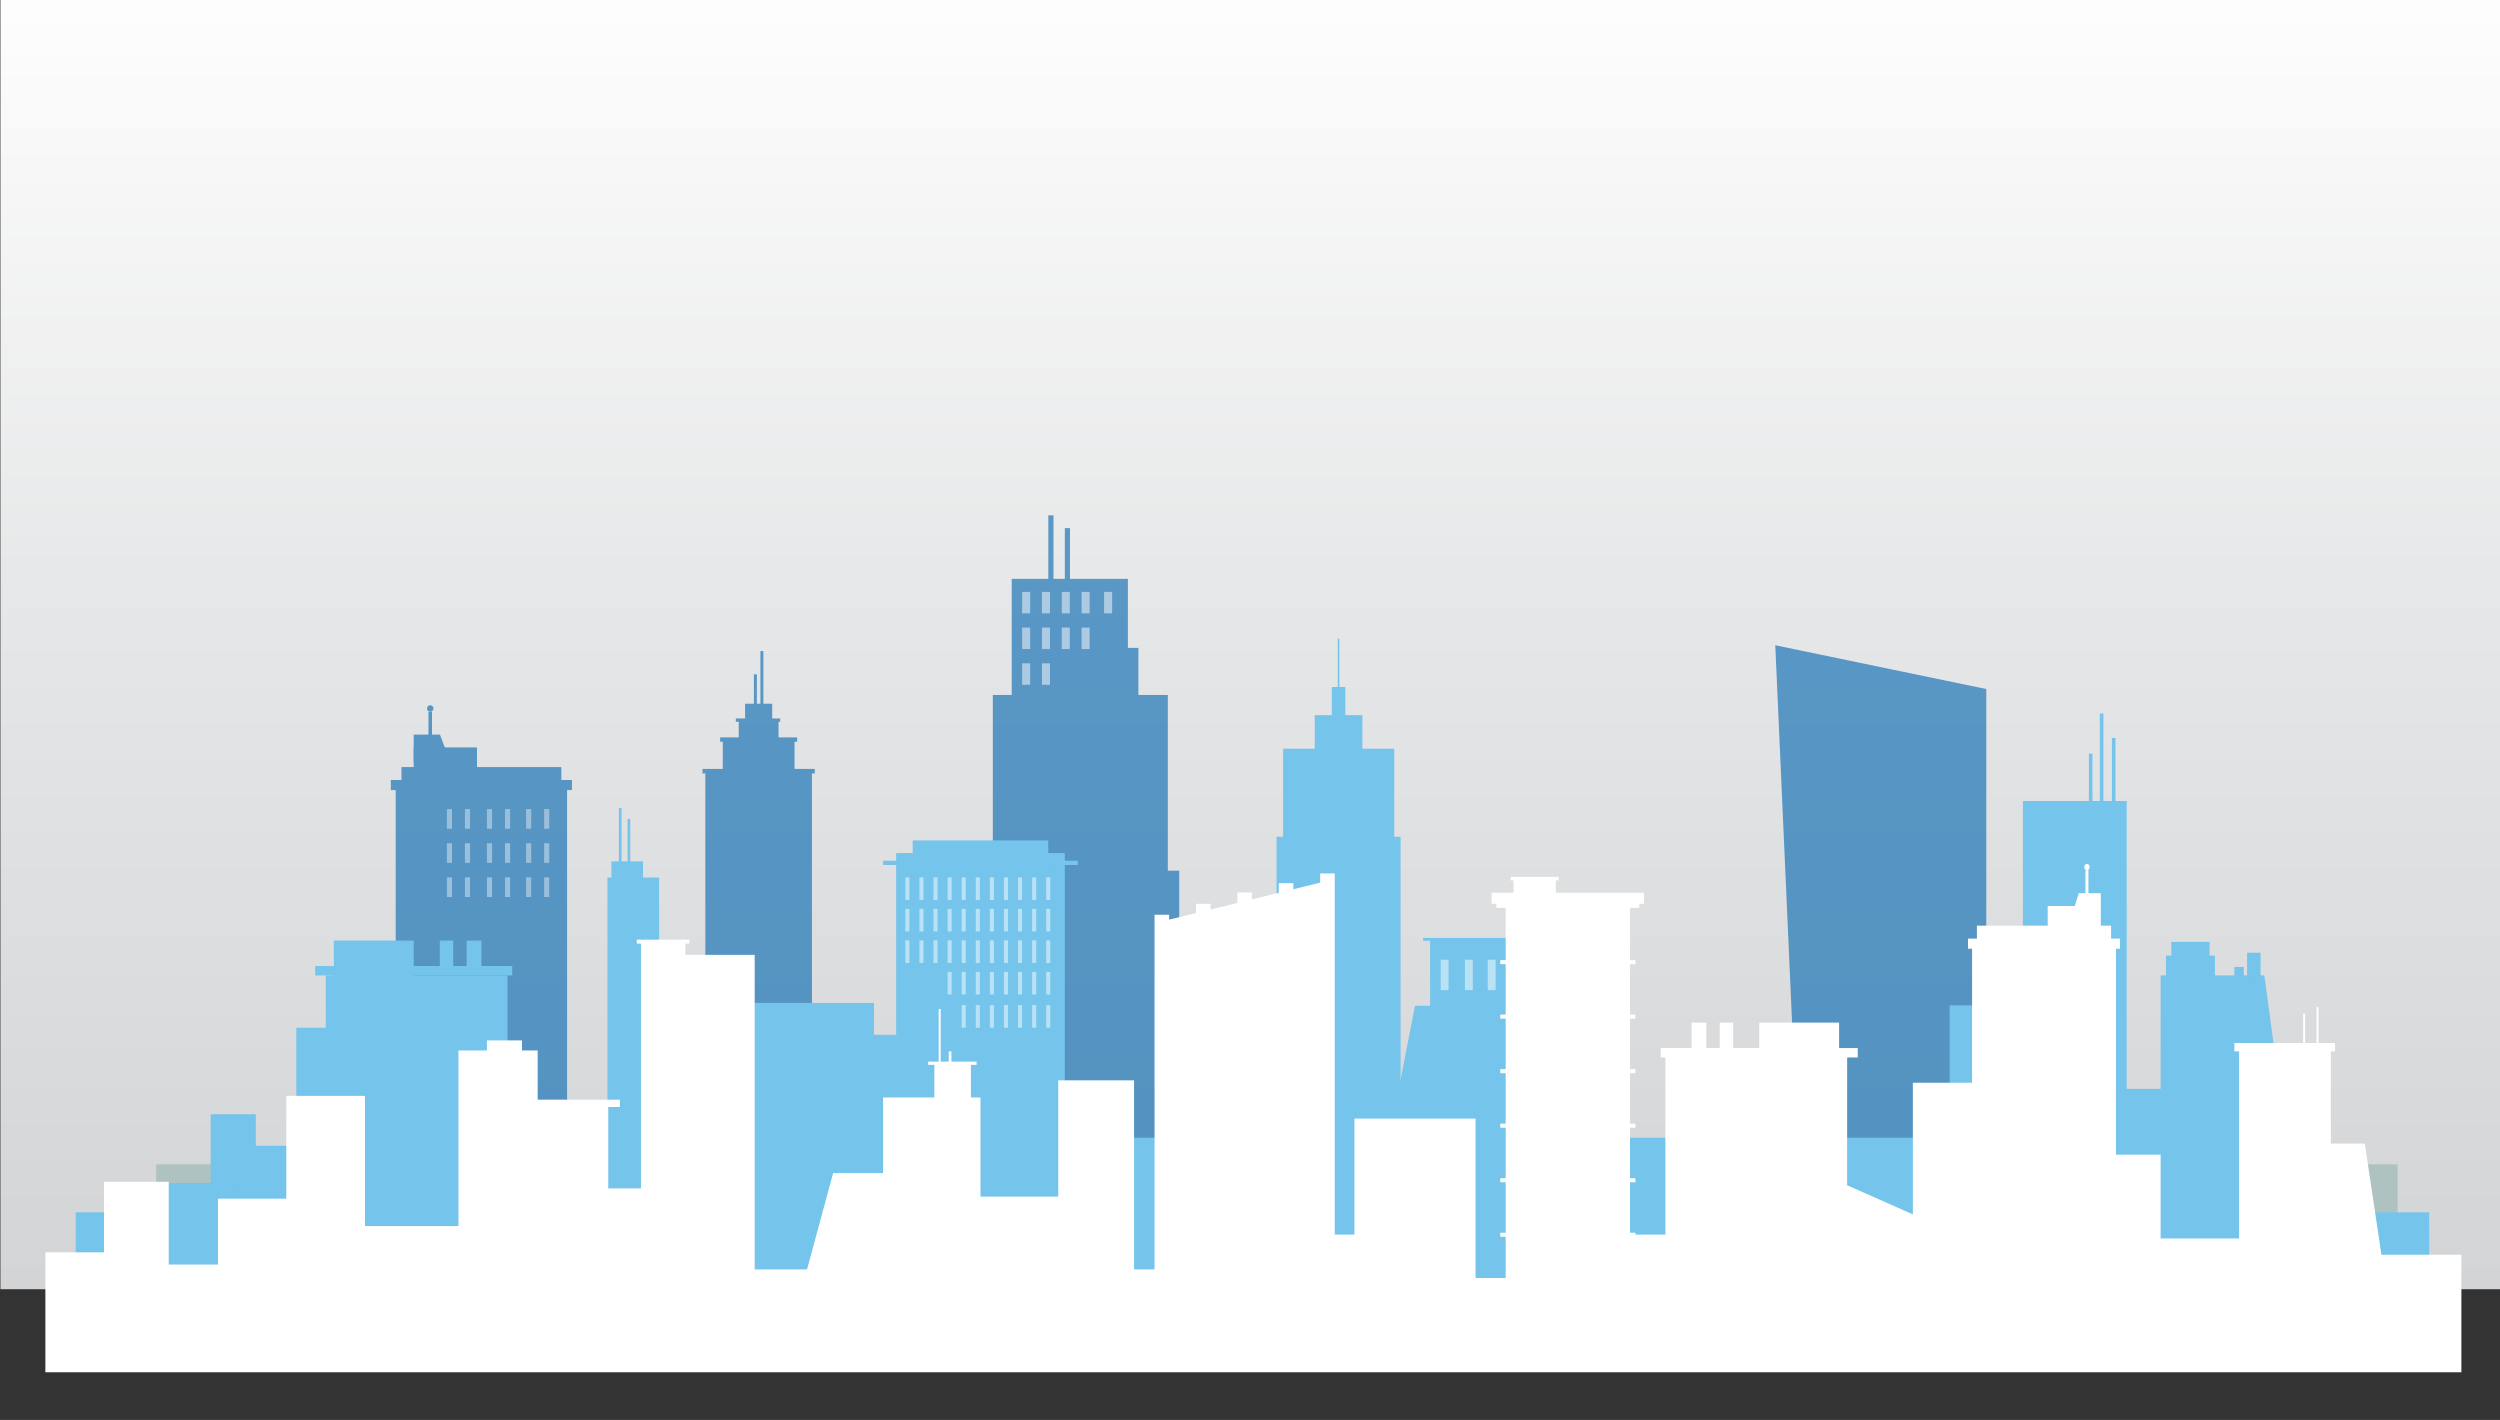 <?xml version="1.0" encoding="UTF-8"?>
<svg id="Layer_1" data-name="Layer 1" xmlns="http://www.w3.org/2000/svg" xmlns:xlink="http://www.w3.org/1999/xlink" version="1.1" viewBox="0 0 1280 727">
  <rect x="0" y="0" width="1280" height="727" fill="#333333" stroke="none"/>
  <defs>
    <style>
      .cls-1 {
        fill: url(#linear-gradient);
      }

      .cls-1, .cls-2, .cls-3, .cls-4, .cls-5, .cls-6, .cls-7, .cls-8, .cls-9 {
        stroke-width: 0px;
      }

      .cls-2 {
        opacity: .33;
      }

      .cls-2, .cls-4, .cls-7, .cls-8 {
        fill: #fff;
      }

      .cls-3 {
        fill: #74c4eb;
      }

      .cls-4 {
        opacity: .5;
      }

      .cls-10 {
        opacity: .52;
      }

      .cls-5 {
        fill: #aec3c1;
      }

      .cls-11 {
        opacity: .7;
      }

      .cls-6 {
        opacity: .29;
      }

      .cls-6, .cls-9 {
        fill: #1c75b6;
      }

      .cls-7 {
        opacity: .4;
      }
    </style>
    <linearGradient id="linear-gradient" x1="640.23" y1="-22.47" x2="640.23" y2="1404.73" gradientUnits="userSpaceOnUse">
      <stop offset="0" stop-color="#fff"/>
      <stop offset=".23" stop-color="#e6e7e8"/>
      <stop offset=".49" stop-color="#d2d3d4"/>
      <stop offset=".75" stop-color="#c6c7c8"/>
      <stop offset="1" stop-color="#c2c3c5"/>
    </linearGradient>
  </defs>
  <rect class="cls-1" x=".23" width="1280" height="660.08"/>
  <g class="cls-11">
    <g>
      <rect class="cls-9" x="361.13" y="394.24" width="54.58" height="217.27"/>
      <rect class="cls-9" x="370.05" y="378.67" width="36.75" height="91.3"/>
      <rect class="cls-9" x="378.23" y="368.79" width="20.38" height="50.64"/>
      <polygon class="cls-9" points="395.37 394.81 381.48 394.81 381.48 360.3 386.49 360.3 391.45 360.3 395.37 360.3 395.37 394.81"/>
      <g>
        <polygon class="cls-9" points="387.51 379.78 386 379.78 386 345.27 386.54 345.27 387.08 345.27 387.51 345.27 387.51 379.78"/>
        <polygon class="cls-9" points="390.84 367.85 389.34 367.85 389.34 333.34 389.88 333.34 390.42 333.34 390.84 333.34 390.84 367.85"/>
      </g>
      <rect class="cls-9" x="359.67" y="393.69" width="57.5" height="2.31"/>
      <rect class="cls-9" x="368.71" y="377.55" width="39.43" height="2.23"/>
      <rect class="cls-9" x="376.74" y="367.85" width="22.72" height="1.71"/>
      <rect class="cls-6" x="373.43" y="382.37" width="1.71" height="9.57"/>
      <rect class="cls-6" x="378.15" y="382.37" width="1.71" height="9.57"/>
      <rect class="cls-6" x="382.88" y="382.37" width="1.71" height="9.57"/>
      <rect class="cls-6" x="387.61" y="382.37" width="1.71" height="9.57"/>
      <rect class="cls-6" x="392.33" y="382.37" width="1.71" height="9.57"/>
      <rect class="cls-6" x="397.06" y="382.37" width="1.71" height="9.57"/>
      <rect class="cls-6" x="401.79" y="382.37" width="1.71" height="9.57"/>
      <rect class="cls-9" x="365.92" y="402.91" width="4.13" height="11.35"/>
      <rect class="cls-6" x="374.09" y="402.91" width="4.13" height="11.35"/>
      <rect class="cls-9" x="382.27" y="402.91" width="4.13" height="11.35"/>
      <rect class="cls-9" x="390.44" y="402.91" width="4.13" height="11.35"/>
      <rect class="cls-9" x="398.62" y="402.91" width="4.13" height="11.35"/>
      <rect class="cls-9" x="406.79" y="402.91" width="4.13" height="11.35"/>
      <rect class="cls-9" x="365.92" y="420.6" width="4.13" height="11.35"/>
      <rect class="cls-9" x="374.09" y="420.6" width="4.13" height="11.35"/>
      <rect class="cls-9" x="382.27" y="420.6" width="4.13" height="11.35"/>
      <rect class="cls-6" x="390.44" y="420.6" width="4.13" height="11.35"/>
      <rect class="cls-9" x="398.62" y="420.6" width="4.13" height="11.35"/>
      <rect class="cls-9" x="406.79" y="420.6" width="4.13" height="11.35"/>
      <rect class="cls-9" x="365.92" y="438.29" width="4.13" height="11.35"/>
      <rect class="cls-9" x="374.09" y="438.29" width="4.13" height="11.35"/>
      <rect class="cls-9" x="382.27" y="438.29" width="4.13" height="11.35"/>
      <rect class="cls-9" x="390.44" y="438.29" width="4.13" height="11.35"/>
      <rect class="cls-6" x="398.62" y="438.29" width="4.13" height="11.35"/>
      <rect class="cls-6" x="406.79" y="438.29" width="4.13" height="11.35"/>
      <rect class="cls-6" x="365.92" y="455.98" width="4.13" height="11.35"/>
      <rect class="cls-9" x="374.09" y="455.98" width="4.13" height="11.35"/>
      <rect class="cls-9" x="382.27" y="455.98" width="4.13" height="11.35"/>
      <rect class="cls-9" x="390.44" y="455.98" width="4.13" height="11.35"/>
      <rect class="cls-9" x="398.62" y="455.98" width="4.13" height="11.35"/>
      <rect class="cls-9" x="406.79" y="455.98" width="4.13" height="11.35"/>
      <rect class="cls-9" x="365.92" y="473.68" width="4.13" height="11.35"/>
      <rect class="cls-6" x="374.09" y="473.68" width="4.13" height="11.35"/>
      <rect class="cls-9" x="382.27" y="473.68" width="4.13" height="11.35"/>
      <rect class="cls-6" x="390.44" y="473.68" width="4.13" height="11.35"/>
      <rect class="cls-9" x="398.62" y="473.68" width="4.13" height="11.35"/>
      <rect class="cls-9" x="406.79" y="473.68" width="4.13" height="11.35"/>
      <rect class="cls-9" x="365.92" y="491.37" width="4.13" height="11.35"/>
      <rect class="cls-9" x="374.09" y="491.37" width="4.13" height="11.35"/>
      <rect class="cls-9" x="382.27" y="491.37" width="4.13" height="11.35"/>
      <rect class="cls-9" x="390.44" y="491.37" width="4.13" height="11.35"/>
      <rect class="cls-9" x="398.62" y="491.37" width="4.13" height="11.35"/>
      <rect class="cls-6" x="406.79" y="491.37" width="4.13" height="11.35"/>
      <rect class="cls-9" x="365.92" y="509.06" width="4.13" height="11.35"/>
      <rect class="cls-6" x="374.09" y="509.06" width="4.13" height="11.35"/>
      <rect class="cls-6" x="382.27" y="509.06" width="4.13" height="11.35"/>
      <rect class="cls-9" x="390.44" y="509.06" width="4.13" height="11.35"/>
      <rect class="cls-9" x="398.62" y="509.06" width="4.13" height="11.35"/>
      <rect class="cls-9" x="406.79" y="509.06" width="4.13" height="11.35"/>
      <rect class="cls-9" x="365.92" y="526.75" width="4.13" height="11.35"/>
      <rect class="cls-9" x="374.09" y="526.75" width="4.13" height="11.35"/>
      <rect class="cls-9" x="382.27" y="526.75" width="4.13" height="11.35"/>
      <rect class="cls-9" x="390.44" y="526.75" width="4.13" height="11.35"/>
      <rect class="cls-6" x="398.62" y="526.75" width="4.13" height="11.35"/>
      <rect class="cls-9" x="406.79" y="526.75" width="4.13" height="11.35"/>
      <rect class="cls-9" x="365.92" y="544.45" width="4.13" height="11.35"/>
      <rect class="cls-6" x="374.09" y="544.45" width="4.13" height="11.35"/>
      <rect class="cls-9" x="382.27" y="544.45" width="4.13" height="11.35"/>
      <rect class="cls-9" x="390.44" y="544.45" width="4.13" height="11.35"/>
      <rect class="cls-9" x="398.62" y="544.45" width="4.13" height="11.35"/>
      <rect class="cls-9" x="406.79" y="544.45" width="4.13" height="11.35"/>
      <rect class="cls-9" x="365.92" y="562.14" width="4.13" height="11.35"/>
      <rect class="cls-9" x="374.09" y="562.14" width="4.13" height="11.35"/>
      <rect class="cls-9" x="382.27" y="562.14" width="4.13" height="11.35"/>
      <rect class="cls-6" x="390.44" y="562.14" width="4.13" height="11.35"/>
      <rect class="cls-9" x="398.62" y="562.14" width="4.13" height="11.35"/>
      <rect class="cls-6" x="406.79" y="562.14" width="4.13" height="11.35"/>
      <rect class="cls-6" x="365.92" y="579.83" width="4.13" height="11.35"/>
      <rect class="cls-9" x="374.09" y="579.83" width="4.13" height="11.35"/>
      <rect class="cls-6" x="382.27" y="579.83" width="4.13" height="11.35"/>
      <rect class="cls-9" x="390.44" y="579.83" width="4.13" height="11.35"/>
      <rect class="cls-9" x="398.62" y="579.83" width="4.13" height="11.35"/>
      <rect class="cls-9" x="406.79" y="579.83" width="4.13" height="11.35"/>
    </g>
    <g>
      <rect class="cls-9" x="202.6" y="402.51" width="87.75" height="183.03"/>
      <rect class="cls-9" x="200.11" y="399.36" width="92.73" height="5.17"/>
      <rect class="cls-9" x="205.55" y="392.74" width="81.85" height="24.59"/>
      <rect class="cls-9" x="211.81" y="382.68" width="32.41" height="26.87"/>
      <polygon class="cls-9" points="230.57 390.25 211.81 390.25 211.81 376.11 225.27 376.11 230.57 390.25"/>
      <rect class="cls-9" x="219.37" y="364.37" width="1.82" height="31.5"/>
      <circle class="cls-9" cx="220.28" cy="362.73" r="1.63"/>
    </g>
    <polygon class="cls-9" points="1016.97 599.47 920.92 599.47 908.94 330.37 1016.97 352.79 1016.97 599.47"/>
    <polygon class="cls-9" points="597.92 445.79 597.92 355.82 582.86 355.82 582.86 331.72 577.48 331.72 577.48 296.38 547.83 296.38 547.83 270.4 545.19 270.4 545.19 296.38 539.38 296.38 539.38 263.86 536.74 263.86 536.74 296.38 518 296.38 518 355.82 508.32 355.82 508.32 445.79 500.02 445.79 500.02 609.66 603.76 609.66 603.76 445.79 597.92 445.79"/>
  </g>
  <rect class="cls-5" x="79.97" y="596.14" width="1147.62" height="27.3"/>
  <polygon class="cls-3" points="755.49 616.74 704.67 616.74 724.48 514.98 755.49 514.98 755.49 616.74"/>
  <g>
    <rect class="cls-3" x="38.79" y="620.71" width="1204.95" height="78.9"/>
    <polygon class="cls-3" points="713.85 428.43 713.85 383.34 697.53 383.34 697.53 366.17 688.8 366.17 688.8 351.75 685.74 351.75 685.74 327.03 684.94 327.03 684.94 351.75 681.88 351.75 681.88 366.17 673.15 366.17 673.15 383.34 656.96 383.34 656.96 428.43 653.59 428.43 653.59 510.3 628.49 510.3 628.49 603.63 653.59 603.63 678.7 603.63 717.09 603.63 717.09 428.43 713.85 428.43"/>
    <polygon class="cls-3" points="807.62 480.23 728.64 480.23 728.64 481.67 732.22 481.67 732.22 615.22 804.05 615.22 804.05 481.67 807.62 481.67 807.62 480.23"/>
    <rect class="cls-3" x="377.45" y="513.5" width="70.03" height="111.25"/>
    <rect class="cls-3" x="246.47" y="570.49" width="120.43" height="54.25"/>
    <rect class="cls-3" x="311.02" y="449.29" width="26.44" height="133.22"/>
    <rect class="cls-3" x="316.86" y="413.75" width="1.37" height="72.45"/>
    <rect class="cls-3" x="321.32" y="419.25" width="1.37" height="72.45"/>
    <rect class="cls-3" x="313.06" y="441.05" width="16.16" height="17.85"/>
    <rect class="cls-3" x="362.18" y="533.41" width="46.01" height="91.33"/>
    <rect class="cls-3" x="458.83" y="436.76" width="86.37" height="187.99"/>
    <rect class="cls-3" x="467.31" y="430.3" width="69.4" height="31.31"/>
    <rect class="cls-3" x="452.13" y="440.69" width="99.76" height="2.2"/>
    <rect class="cls-3" x="443.18" y="529.81" width="40.7" height="94.94"/>
    <rect class="cls-3" x="151.71" y="526.2" width="46.7" height="98.54"/>
    <g>
      <rect class="cls-3" x="166.81" y="499.42" width="93.05" height="125.33"/>
      <rect class="cls-3" x="161.39" y="494.61" width="100.88" height="4.81"/>
      <rect class="cls-3" x="170.93" y="481.56" width="40.89" height="25.41"/>
      <rect class="cls-3" x="225.18" y="481.56" width="6.87" height="15.45"/>
      <rect class="cls-3" x="238.92" y="481.56" width="7.55" height="15.45"/>
    </g>
    <rect class="cls-3" x="126.3" y="586.63" width="48.76" height="38.11"/>
    <rect class="cls-3" x="107.88" y="570.49" width="23.09" height="54.25"/>
    <rect class="cls-3" x="79.97" y="605.69" width="39.46" height="19.06"/>
    <rect class="cls-3" x="536.71" y="582.51" width="486.21" height="42.23"/>
    <rect class="cls-3" x="998.2" y="514.74" width="75.08" height="110.01"/>
    <rect class="cls-3" x="1062.29" y="557.51" width="75.08" height="66.62"/>
    <rect class="cls-3" x="771.12" y="547.72" width="42.12" height="55.9"/>
    <rect class="cls-3" x="1035.74" y="410.12" width="53.11" height="214.62"/>
    <polygon class="cls-3" points="1176.28 624.74 1106.24 624.74 1106.24 499.42 1159.34 499.42 1176.28 624.74"/>
    <rect class="cls-3" x="1145.61" y="596.14" width="61.35" height="28.61"/>
    <rect class="cls-3" x="1075.11" y="365.28" width="1.83" height="58.32"/>
    <rect class="cls-3" x="1081.29" y="377.8" width="1.83" height="58.32"/>
    <rect class="cls-3" x="1069.5" y="385.85" width="1.83" height="58.32"/>
    <rect class="cls-3" x="1108.98" y="489.29" width="25.07" height="19.74"/>
    <rect class="cls-3" x="1111.73" y="482.25" width="19.57" height="11.1"/>
    <rect class="cls-3" x="1144.01" y="495.07" width="4.81" height="7.97"/>
    <rect class="cls-3" x="1150.52" y="487.8" width="6.87" height="15.25"/>
  </g>
  <g>
    <path class="cls-8" d="M1069.89,443.94c0-.9-.61-1.63-1.37-1.63s-1.37.73-1.37,1.63.61,1.63,1.37,1.63,1.37-.73,1.37-1.63Z"/>
    <polygon class="cls-8" points="1219.29 642.41 1210.78 585.51 1193.39 585.51 1193.39 538.3 1195.54 538.3 1195.54 534.03 1187.09 534.03 1187.09 515.64 1186.06 515.64 1186.06 534.03 1180.22 534.03 1180.22 518.96 1179.19 518.96 1179.19 534.03 1144.01 534.03 1144.01 538.3 1146.41 538.3 1146.41 634.1 1106.24 634.1 1106.24 591.18 1083.36 591.18 1083.36 485.74 1085.45 485.74 1085.45 480.57 1080.88 480.57 1080.88 473.94 1075.62 473.94 1075.62 471.45 1075.62 463.88 1075.62 457.31 1069.28 457.31 1069.28 445.57 1068.52 445.57 1067.75 445.57 1067.75 457.31 1064.33 457.31 1062.26 463.88 1048.42 463.88 1048.42 473.94 1012.18 473.94 1012.18 480.57 1007.61 480.57 1007.61 485.74 1009.7 485.74 1009.7 554.35 979.38 554.35 979.38 621.76 945.74 606.85 945.74 541.42 951.17 541.42 951.17 536.61 941.62 536.61 941.62 523.57 900.73 523.57 900.73 536.61 887.37 536.61 887.37 523.57 880.5 523.57 880.5 536.61 873.63 536.61 873.63 523.57 866.08 523.57 866.08 536.61 850.29 536.61 850.29 541.42 852.69 541.42 852.69 632.11 837.35 632.11 837.35 631.16 834.57 631.16 834.57 605.31 837.35 605.31 837.35 603.24 834.57 603.24 834.57 577.4 837.35 577.4 837.35 575.32 834.57 575.32 834.57 549.48 837.35 549.48 837.35 547.41 834.57 547.41 834.57 521.56 837.35 521.56 837.35 519.49 834.57 519.49 834.57 493.65 837.35 493.65 837.35 491.58 834.57 491.58 834.57 464.83 839.33 464.83 839.33 462.75 841.75 462.75 841.75 457.08 796.58 457.08 796.58 450.77 798.05 450.77 798.05 448.95 773.46 448.95 773.46 450.77 774.93 450.77 774.93 457.08 763.73 457.08 763.73 462.75 766.15 462.75 766.15 464.83 770.91 464.83 770.91 491.58 768.13 491.58 768.13 493.65 770.91 493.65 770.91 519.49 768.13 519.49 768.13 521.56 770.91 521.56 770.91 547.41 768.13 547.41 768.13 549.48 770.91 549.48 770.91 575.32 768.13 575.32 768.13 577.4 770.91 577.4 770.91 603.24 768.13 603.24 768.13 605.31 770.91 605.31 770.91 631.16 768.13 631.16 768.13 633.23 770.91 633.23 770.91 654.35 755.49 654.35 755.49 572.74 693.46 572.74 693.46 632.11 683.39 632.11 683.39 447.17 675.93 447.17 675.93 451.93 662.18 455.3 662.18 452.2 654.73 452.2 654.73 457.12 640.98 460.48 640.98 456.94 633.53 456.94 633.53 462.31 619.78 465.67 619.78 462.74 612.33 462.74 612.33 467.49 598.58 470.85 598.58 468.33 591.13 468.33 591.13 649.94 580.64 649.94 580.64 553.12 541.82 553.12 541.82 612.66 502.01 612.66 502.01 561.89 497.11 561.89 497.11 545.22 500.02 545.22 500.02 543.54 487.13 543.54 487.13 538.3 485.76 538.3 485.76 543.54 481.64 543.54 481.64 516.63 480.61 516.63 480.61 543.54 475.24 543.54 475.24 545.22 478.4 545.22 478.4 561.89 452.13 561.89 452.13 600.62 426.56 600.62 413.2 649.94 386.4 649.94 386.4 488.9 350.91 488.9 350.91 483.13 352.93 483.13 352.93 481.11 326.05 481.11 326.05 483.13 328.17 483.13 328.17 488.9 328.17 498.18 328.17 608.47 311.43 608.47 311.43 566.8 317.38 566.8 317.38 563.03 275.28 563.03 275.28 537.85 267.25 537.85 267.25 532.68 249.32 532.68 249.32 537.85 234.73 537.85 234.73 627.74 186.88 627.74 186.88 561.07 146.59 561.07 146.59 613.73 111.62 613.73 111.62 647.43 86.4 647.43 86.4 605.07 53.25 605.07 53.25 641.18 23.23 641.18 23.23 702.61 53.25 702.61 63.39 702.61 79.97 702.61 86.4 702.61 111.62 702.61 146.59 702.61 158.34 702.61 164.63 702.61 186.88 702.61 234.73 702.61 249.32 702.61 267.25 702.61 275.28 702.61 306.69 702.61 311.43 702.61 328.17 702.61 356.22 702.61 370.05 702.61 386.4 702.61 452.13 702.61 467.31 702.61 492.94 702.61 502.01 702.61 542.5 702.61 553.37 702.61 591.13 702.61 594.85 702.61 598.58 702.61 612.33 702.61 619.78 702.61 633.53 702.61 639.76 702.61 640.98 702.61 654.73 702.61 662.18 702.61 674 702.61 675.93 702.61 679.66 702.61 683.39 702.61 693.46 702.61 744.73 702.61 752.06 702.61 755.49 702.61 770.91 702.61 798.05 702.61 822.9 702.61 834.57 702.61 852.69 702.61 897.67 702.61 945.24 702.61 945.74 702.61 979.38 702.61 998.19 702.61 1009.7 702.61 1016.97 702.61 1073.28 702.61 1083.36 702.61 1095.41 702.61 1106.24 702.61 1146.41 702.61 1176.28 702.61 1182.4 702.61 1193.39 702.61 1260.23 702.61 1260.23 642.41 1219.29 642.41"/>
  </g>
  <g>
    <g class="cls-10">
      <rect class="cls-8" x="238.92" y="541.38" width="3.07" height="3.07"/>
      <rect class="cls-8" x="245.08" y="541.38" width="3.07" height="3.07"/>
      <rect class="cls-8" x="238.92" y="548.59" width="3.07" height="3.07"/>
      <rect class="cls-8" x="245.08" y="548.59" width="3.07" height="3.07"/>
      <rect class="cls-8" x="238.92" y="555.56" width="3.07" height="3.07"/>
      <rect class="cls-8" x="251.94" y="541.38" width="3.07" height="3.07"/>
    </g>
    <rect class="cls-4" x="463.53" y="449.2" width="2.09" height="11.59"/>
    <rect class="cls-4" x="470.74" y="449.2" width="2.09" height="11.59"/>
    <rect class="cls-4" x="477.95" y="449.2" width="2.09" height="11.59"/>
    <rect class="cls-4" x="485.17" y="449.2" width="2.09" height="11.59"/>
    <rect class="cls-4" x="492.38" y="449.2" width="2.09" height="11.59"/>
    <rect class="cls-4" x="499.59" y="449.2" width="2.09" height="11.59"/>
    <rect class="cls-4" x="506.81" y="449.2" width="2.09" height="11.59"/>
    <rect class="cls-4" x="514.02" y="449.2" width="2.09" height="11.59"/>
    <rect class="cls-4" x="521.23" y="449.2" width="2.09" height="11.59"/>
    <rect class="cls-4" x="528.45" y="449.2" width="2.09" height="11.59"/>
    <rect class="cls-4" x="535.66" y="449.2" width="2.09" height="11.59"/>
    <rect class="cls-4" x="463.53" y="465.33" width="2.09" height="11.59"/>
    <rect class="cls-4" x="470.74" y="465.33" width="2.09" height="11.59"/>
    <rect class="cls-4" x="477.95" y="465.33" width="2.09" height="11.59"/>
    <rect class="cls-4" x="485.17" y="465.33" width="2.09" height="11.59"/>
    <rect class="cls-4" x="492.38" y="465.33" width="2.09" height="11.59"/>
    <rect class="cls-4" x="499.59" y="465.33" width="2.09" height="11.59"/>
    <rect class="cls-4" x="506.81" y="465.33" width="2.09" height="11.59"/>
    <rect class="cls-4" x="514.02" y="465.33" width="2.09" height="11.59"/>
    <rect class="cls-4" x="521.23" y="465.33" width="2.09" height="11.59"/>
    <rect class="cls-4" x="528.45" y="465.33" width="2.09" height="11.59"/>
    <rect class="cls-4" x="535.66" y="465.33" width="2.09" height="11.59"/>
    <rect class="cls-4" x="463.53" y="481.46" width="2.09" height="11.59"/>
    <rect class="cls-4" x="470.74" y="481.46" width="2.09" height="11.59"/>
    <rect class="cls-4" x="477.95" y="481.46" width="2.09" height="11.59"/>
    <rect class="cls-4" x="485.17" y="481.46" width="2.09" height="11.59"/>
    <rect class="cls-4" x="492.38" y="481.46" width="2.09" height="11.59"/>
    <rect class="cls-4" x="499.59" y="481.46" width="2.09" height="11.59"/>
    <rect class="cls-4" x="506.81" y="481.46" width="2.09" height="11.59"/>
    <rect class="cls-4" x="514.02" y="481.46" width="2.09" height="11.59"/>
    <rect class="cls-4" x="521.23" y="481.46" width="2.09" height="11.59"/>
    <rect class="cls-4" x="528.45" y="481.46" width="2.09" height="11.59"/>
    <rect class="cls-4" x="535.66" y="481.46" width="2.09" height="11.59"/>
    <rect class="cls-4" x="485.17" y="497.59" width="2.09" height="11.59"/>
    <rect class="cls-4" x="492.38" y="497.59" width="2.09" height="11.59"/>
    <rect class="cls-4" x="499.59" y="497.59" width="2.09" height="11.59"/>
    <rect class="cls-4" x="506.81" y="497.59" width="2.09" height="11.59"/>
    <rect class="cls-4" x="514.02" y="497.59" width="2.09" height="11.59"/>
    <rect class="cls-4" x="521.23" y="497.59" width="2.09" height="11.59"/>
    <rect class="cls-4" x="528.45" y="497.59" width="2.09" height="11.59"/>
    <rect class="cls-4" x="535.66" y="497.59" width="2.09" height="11.59"/>
    <rect class="cls-4" x="492.38" y="514.62" width="2.09" height="11.59"/>
    <rect class="cls-4" x="499.59" y="514.62" width="2.09" height="11.59"/>
    <rect class="cls-4" x="506.81" y="514.62" width="2.09" height="11.59"/>
    <rect class="cls-4" x="514.02" y="514.62" width="2.09" height="11.59"/>
    <rect class="cls-4" x="521.23" y="514.62" width="2.09" height="11.59"/>
    <rect class="cls-4" x="528.45" y="514.62" width="2.09" height="11.59"/>
    <rect class="cls-4" x="535.66" y="514.62" width="2.09" height="11.59"/>
    <rect class="cls-2" x="602.98" y="477.96" width="4.95" height="12.54"/>
    <rect class="cls-2" x="602.98" y="501.95" width="4.95" height="12.54"/>
    <rect class="cls-2" x="602.98" y="525.94" width="4.95" height="12.54"/>
    <rect class="cls-2" x="602.98" y="549.93" width="4.95" height="12.54"/>
    <rect class="cls-2" x="602.98" y="572.55" width="4.95" height="12.54"/>
    <rect class="cls-2" x="602.98" y="596.54" width="4.95" height="12.54"/>
    <rect class="cls-2" x="624.18" y="477.96" width="4.95" height="12.54"/>
    <rect class="cls-2" x="624.18" y="501.95" width="4.95" height="12.54"/>
    <rect class="cls-2" x="624.18" y="525.94" width="4.95" height="12.54"/>
    <rect class="cls-2" x="624.18" y="549.93" width="4.95" height="12.54"/>
    <rect class="cls-2" x="624.18" y="572.55" width="4.95" height="12.54"/>
    <rect class="cls-2" x="624.18" y="596.54" width="4.95" height="12.54"/>
    <rect class="cls-2" x="645.39" y="477.96" width="4.95" height="12.54"/>
    <rect class="cls-2" x="645.39" y="501.95" width="4.95" height="12.54"/>
    <rect class="cls-2" x="645.39" y="525.94" width="4.95" height="12.54"/>
    <rect class="cls-2" x="645.39" y="549.93" width="4.95" height="12.54"/>
    <rect class="cls-2" x="645.39" y="572.55" width="4.95" height="12.54"/>
    <rect class="cls-2" x="645.39" y="596.54" width="4.95" height="12.54"/>
    <rect class="cls-2" x="666.59" y="477.96" width="4.95" height="12.54"/>
    <rect class="cls-2" x="666.59" y="501.95" width="4.95" height="12.54"/>
    <rect class="cls-2" x="666.59" y="525.94" width="4.95" height="12.54"/>
    <rect class="cls-2" x="666.59" y="549.93" width="4.95" height="12.54"/>
    <rect class="cls-2" x="666.59" y="572.55" width="4.95" height="12.54"/>
    <rect class="cls-2" x="666.59" y="596.54" width="4.95" height="12.54"/>
    <rect class="cls-4" x="523.33" y="303.05" width="4.11" height="10.98"/>
    <rect class="cls-4" x="533.48" y="303.05" width="4.11" height="10.98"/>
    <rect class="cls-4" x="543.63" y="303.05" width="4.11" height="10.98"/>
    <rect class="cls-4" x="553.78" y="303.05" width="4.11" height="10.98"/>
    <rect class="cls-4" x="523.33" y="321.33" width="4.11" height="10.98"/>
    <rect class="cls-4" x="533.48" y="321.33" width="4.11" height="10.98"/>
    <rect class="cls-4" x="543.63" y="321.33" width="4.11" height="10.98"/>
    <rect class="cls-4" x="553.78" y="321.33" width="4.11" height="10.98"/>
    <rect class="cls-4" x="523.33" y="339.62" width="4.11" height="10.98"/>
    <rect class="cls-4" x="533.48" y="339.62" width="4.11" height="10.98"/>
    <rect class="cls-4" x="565.3" y="303.05" width="4.11" height="10.98"/>
    <rect class="cls-7" x="249.32" y="414.26" width="2.62" height="10.06"/>
    <rect class="cls-7" x="258.56" y="414.26" width="2.62" height="10.06"/>
    <rect class="cls-7" x="269.36" y="414.26" width="2.62" height="10.06"/>
    <rect class="cls-7" x="278.59" y="414.26" width="2.62" height="10.06"/>
    <rect class="cls-7" x="228.81" y="414.26" width="2.62" height="10.06"/>
    <rect class="cls-7" x="238.04" y="414.26" width="2.62" height="10.06"/>
    <rect class="cls-7" x="249.32" y="431.73" width="2.62" height="10.06"/>
    <rect class="cls-7" x="258.56" y="431.73" width="2.62" height="10.06"/>
    <rect class="cls-7" x="269.36" y="431.73" width="2.62" height="10.06"/>
    <rect class="cls-7" x="278.59" y="431.73" width="2.62" height="10.06"/>
    <rect class="cls-7" x="228.81" y="431.73" width="2.62" height="10.06"/>
    <rect class="cls-7" x="238.04" y="431.73" width="2.62" height="10.06"/>
    <rect class="cls-7" x="249.32" y="449.2" width="2.62" height="10.06"/>
    <rect class="cls-7" x="258.56" y="449.2" width="2.62" height="10.06"/>
    <rect class="cls-7" x="269.36" y="449.2" width="2.62" height="10.06"/>
    <rect class="cls-7" x="278.59" y="449.2" width="2.62" height="10.06"/>
    <rect class="cls-7" x="228.81" y="449.2" width="2.62" height="10.06"/>
    <rect class="cls-7" x="238.04" y="449.2" width="2.62" height="10.06"/>
    <rect class="cls-4" x="737.62" y="491.37" width="4.05" height="15.6"/>
    <rect class="cls-4" x="750.03" y="491.37" width="4.05" height="15.6"/>
    <rect class="cls-4" x="761.71" y="491.37" width="4.05" height="15.6"/>
    <rect class="cls-2" x="1016.97" y="494.61" width="3.08" height="8.78"/>
    <rect class="cls-2" x="1026.62" y="494.61" width="3.08" height="8.78"/>
    <rect class="cls-2" x="1016.97" y="494.61" width="3.08" height="8.78"/>
    <rect class="cls-2" x="1026.62" y="494.61" width="3.08" height="8.78"/>
    <rect class="cls-2" x="1035.74" y="494.61" width="3.08" height="8.78"/>
    <rect class="cls-2" x="1045.38" y="494.61" width="3.08" height="8.78"/>
    <rect class="cls-2" x="1016.97" y="510.35" width="3.08" height="8.78"/>
    <rect class="cls-2" x="1026.62" y="510.35" width="3.08" height="8.78"/>
    <rect class="cls-2" x="1016.97" y="510.35" width="3.08" height="8.78"/>
    <rect class="cls-2" x="1026.62" y="510.35" width="3.08" height="8.78"/>
    <rect class="cls-2" x="1035.74" y="510.35" width="3.08" height="8.78"/>
    <rect class="cls-2" x="1045.38" y="510.35" width="3.08" height="8.78"/>
    <rect class="cls-2" x="1016.97" y="527.1" width="3.08" height="8.78"/>
    <rect class="cls-2" x="1026.62" y="527.1" width="3.08" height="8.78"/>
    <rect class="cls-2" x="1016.97" y="527.1" width="3.08" height="8.78"/>
    <rect class="cls-2" x="1026.62" y="527.1" width="3.08" height="8.78"/>
    <rect class="cls-2" x="1035.74" y="527.1" width="3.08" height="8.78"/>
    <rect class="cls-2" x="1045.38" y="527.1" width="3.08" height="8.78"/>
    <rect class="cls-2" x="1055.93" y="494.61" width="3.08" height="8.78"/>
    <rect class="cls-2" x="1055.93" y="510.35" width="3.08" height="8.78"/>
    <rect class="cls-2" x="1065.57" y="494.61" width="3.08" height="8.78"/>
    <rect class="cls-2" x="776.64" y="468.57" width="3.31" height="13.68"/>
    <rect class="cls-2" x="793.09" y="468.57" width="3.31" height="13.68"/>
    <rect class="cls-2" x="809.54" y="468.57" width="3.31" height="13.68"/>
    <rect class="cls-2" x="825.99" y="468.57" width="3.31" height="13.68"/>
    <rect class="cls-2" x="776.64" y="496.73" width="3.31" height="13.68"/>
    <rect class="cls-2" x="793.09" y="496.73" width="3.31" height="13.68"/>
    <rect class="cls-2" x="809.54" y="496.73" width="3.31" height="13.68"/>
    <rect class="cls-2" x="825.99" y="496.73" width="3.31" height="13.68"/>
    <rect class="cls-2" x="776.64" y="525.59" width="3.31" height="13.68"/>
    <rect class="cls-2" x="793.09" y="525.59" width="3.31" height="13.68"/>
    <rect class="cls-2" x="809.54" y="525.59" width="3.31" height="13.68"/>
    <rect class="cls-2" x="825.99" y="525.59" width="3.31" height="13.68"/>
    <rect class="cls-2" x="776.64" y="554.45" width="3.31" height="13.68"/>
    <rect class="cls-2" x="793.09" y="554.45" width="3.31" height="13.68"/>
    <rect class="cls-2" x="809.54" y="554.45" width="3.31" height="13.68"/>
    <rect class="cls-2" x="825.99" y="554.45" width="3.31" height="13.68"/>
    <rect class="cls-2" x="776.64" y="580.66" width="3.31" height="13.68"/>
    <rect class="cls-2" x="793.09" y="580.66" width="3.31" height="13.68"/>
    <rect class="cls-2" x="809.54" y="580.66" width="3.31" height="13.68"/>
    <rect class="cls-2" x="776.64" y="609.9" width="3.31" height="13.68"/>
    <rect class="cls-2" x="793.09" y="609.9" width="3.31" height="13.68"/>
    <rect class="cls-2" x="809.54" y="609.9" width="3.31" height="13.68"/>
    <rect class="cls-2" x="825.99" y="580.66" width="3.31" height="13.68"/>
    <rect class="cls-2" x="1150.57" y="540.9" width="3.38" height="7.85"/>
    <rect class="cls-2" x="1150.57" y="553.58" width="3.38" height="7.85"/>
    <rect class="cls-2" x="1159.24" y="540.9" width="3.38" height="7.85"/>
  </g>
</svg>
